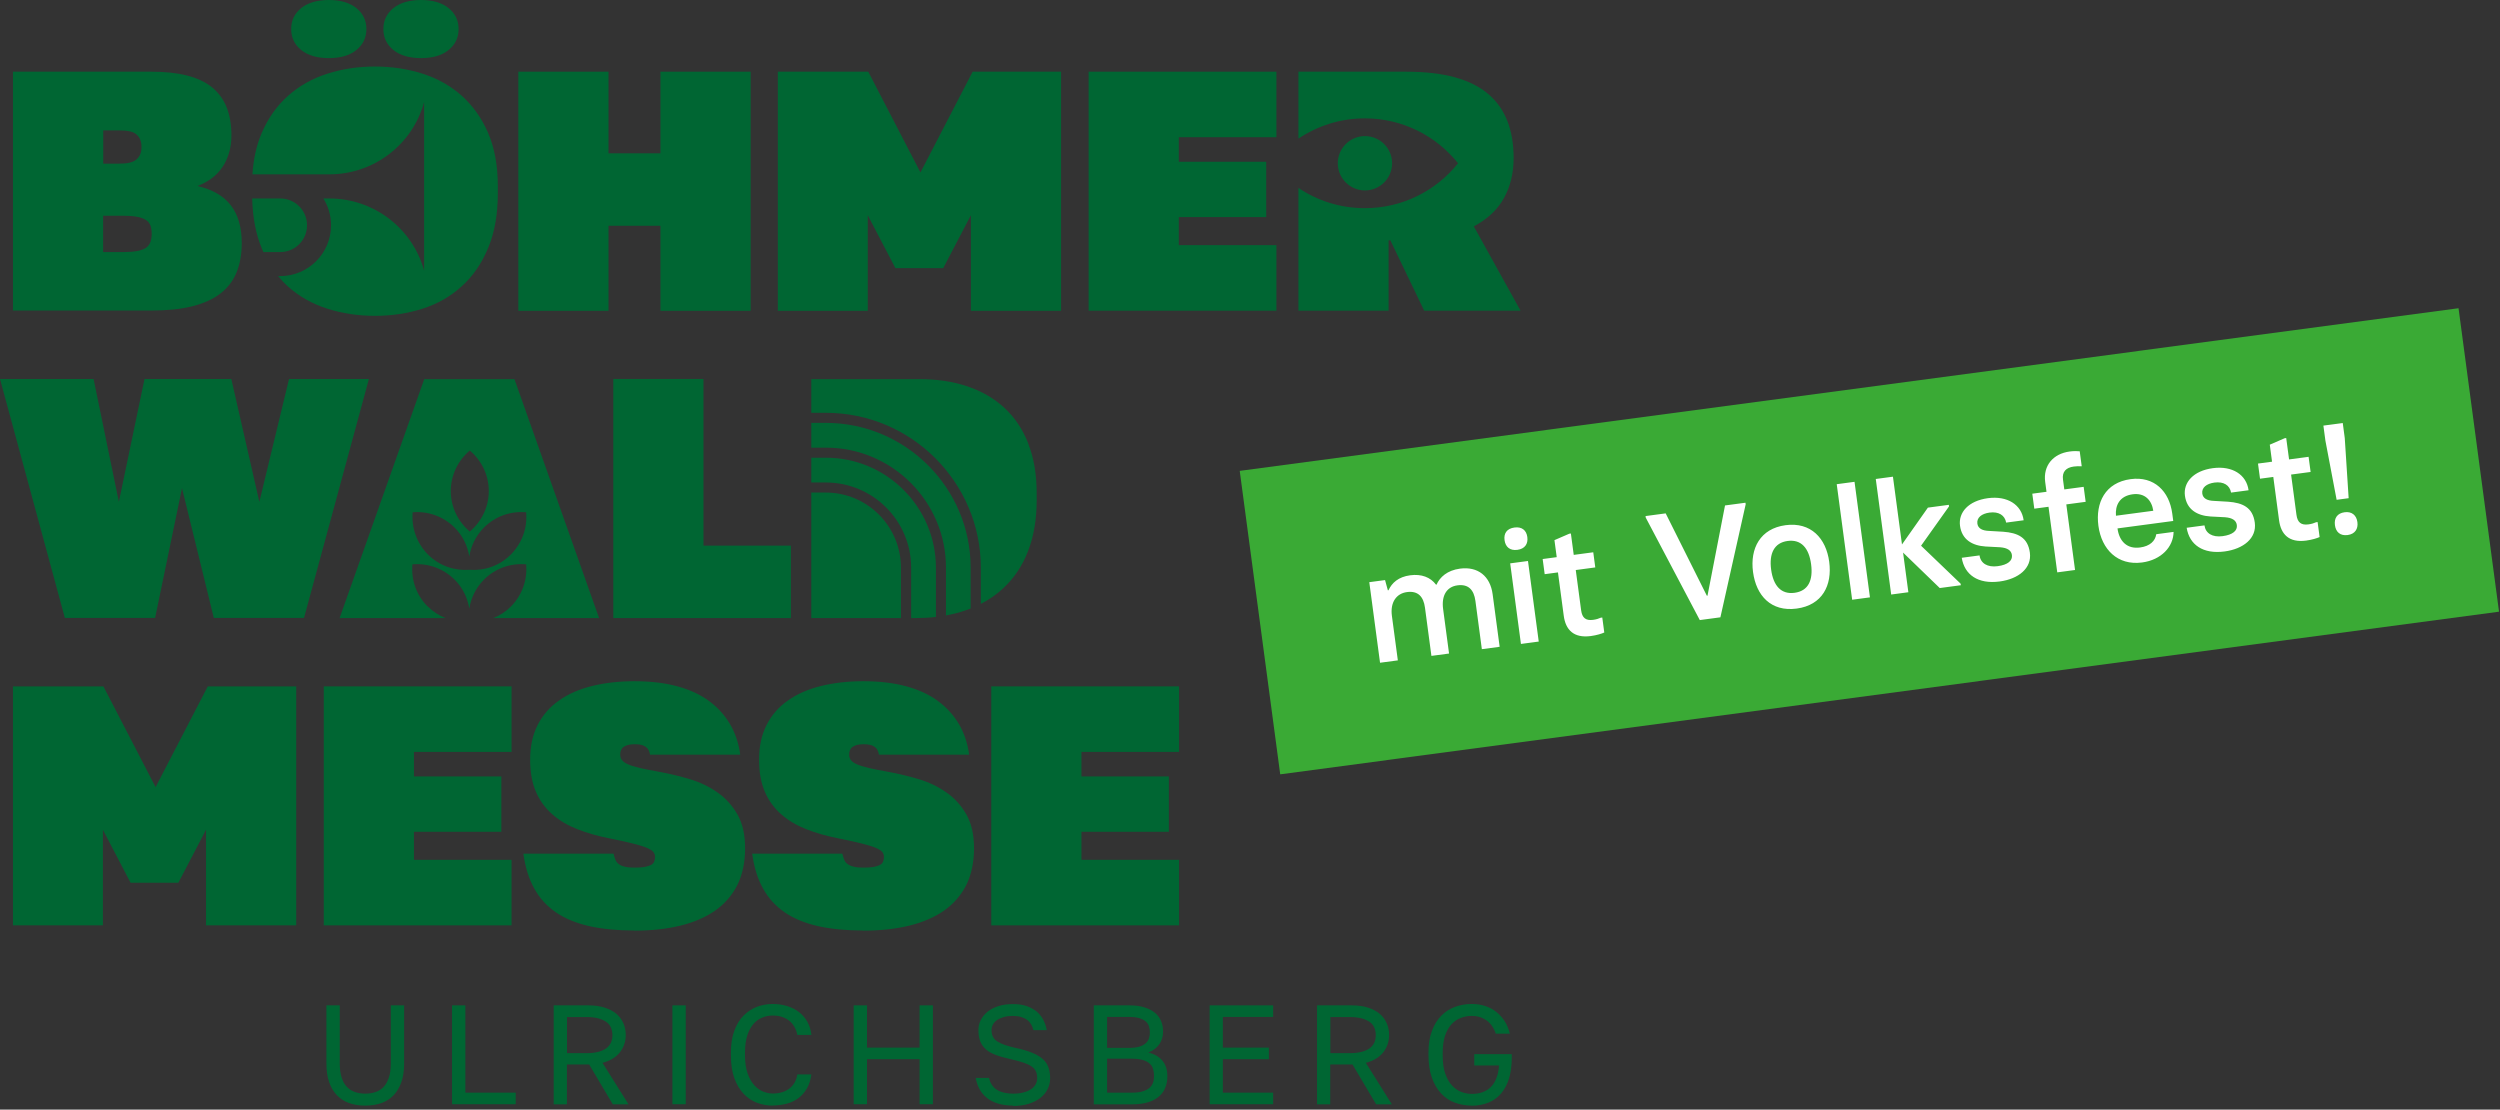 <svg width="365" height="162" viewBox="0 0 365 162" fill="none" xmlns="http://www.w3.org/2000/svg">
<rect x="0" y="0" width="365" height="162" fill="#333333" stroke="none"/>
<path d="M1.892 45.377V10.467H22.092C24.093 10.467 25.82 10.651 27.27 11.018C28.739 11.386 29.951 11.955 30.906 12.708C31.861 13.479 32.596 14.452 33.073 15.628C33.551 16.803 33.789 18.199 33.789 19.796C33.789 20.696 33.679 21.541 33.441 22.312C33.202 23.102 32.89 23.799 32.467 24.405C32.045 25.03 31.531 25.562 30.925 26.022C30.3 26.481 29.603 26.866 28.813 27.16C30.998 27.656 32.633 28.593 33.698 29.97C34.763 31.347 35.295 33.183 35.295 35.479C35.295 37.113 35.038 38.546 34.542 39.758C34.047 40.988 33.257 42.016 32.192 42.843C31.127 43.669 29.75 44.294 28.078 44.716C26.407 45.138 24.387 45.34 22.018 45.34H1.892V45.377ZM15.058 23.891H17.409C17.978 23.891 18.456 23.855 18.86 23.763C19.264 23.671 19.594 23.542 19.851 23.34C20.108 23.138 20.311 22.881 20.457 22.569C20.586 22.257 20.659 21.871 20.659 21.449C20.659 21.027 20.586 20.659 20.457 20.347C20.329 20.053 20.127 19.796 19.888 19.594C19.631 19.392 19.319 19.245 18.915 19.172C18.511 19.08 18.052 19.043 17.519 19.043H15.077V23.873L15.058 23.891ZM15.058 36.801H18.052C18.841 36.801 19.503 36.746 20.017 36.654C20.531 36.562 20.953 36.397 21.265 36.214C21.578 36.011 21.798 35.736 21.945 35.387C22.073 35.038 22.147 34.616 22.147 34.12C22.147 33.624 22.073 33.202 21.945 32.871C21.816 32.541 21.578 32.265 21.247 32.082C20.916 31.88 20.476 31.733 19.943 31.641C19.411 31.549 18.75 31.494 17.942 31.494H15.058V36.819V36.801Z" fill="#006633"/>
<path d="M48.003 8.484C46.313 8.484 44.973 8.098 43.981 7.309C43.008 6.519 42.512 5.509 42.512 4.242C42.512 2.975 43.008 1.965 43.981 1.175C44.955 0.404 46.295 0 48.003 0C49.711 0 51.033 0.386 52.025 1.175C52.998 1.965 53.494 2.975 53.494 4.242C53.494 5.509 52.998 6.519 52.025 7.309C51.051 8.098 49.711 8.484 48.003 8.484Z" fill="#006633"/>
<path d="M61.463 8.484C59.774 8.484 58.433 8.098 57.442 7.309C56.468 6.519 55.973 5.509 55.973 4.242C55.973 2.975 56.468 1.965 57.442 1.175C58.415 0.404 59.756 0 61.463 0C63.171 0 64.493 0.386 65.485 1.175C66.458 1.965 66.954 2.975 66.954 4.242C66.954 5.509 66.458 6.519 65.485 7.309C64.512 8.098 63.171 8.484 61.463 8.484Z" fill="#006633"/>
<path d="M75.677 45.377V10.467H88.844V22.386H96.428V10.467H109.595V45.377H96.428V32.963H88.844V45.377H75.677Z" fill="#006633"/>
<path d="M113.562 45.377V10.467H126.765L134.386 25.177L142.007 10.467H154.917V45.377H141.75V31.421L137.71 39.152H130.732L126.692 31.421V45.377H113.525H113.562Z" fill="#006633"/>
<path d="M158.938 45.377V10.467H186.356V20.035H172.105V23.616H184.868V31.696H172.105V35.791H186.356V45.359H158.938V45.377Z" fill="#006633"/>
<path d="M9.476 90.24L0 55.33H13.663L17.354 73.272L21.1 55.33H33.771L37.866 73.272L42.2 55.33H53.861L44.385 90.221H31.218L26.572 71.27L22.643 90.221H9.476V90.24Z" fill="#006633"/>
<path d="M89.542 90.24V55.33H102.709V79.662H115.472V90.24H89.542V90.24Z" fill="#006633"/>
<path d="M1.892 135.103V100.211H15.095L22.716 114.921L30.337 100.211H43.247V135.103H30.08V121.146L26.04 128.877H19.062L15.022 121.146V135.103H1.892Z" fill="#006633"/>
<path d="M47.269 135.103V100.211H74.686V109.779H60.435V113.36H73.198V121.44H60.435V125.535H74.686V135.103H47.269V135.103Z" fill="#006633"/>
<path d="M92.627 135.855C90.129 135.855 87.926 135.635 86.016 135.213C84.106 134.772 82.49 134.111 81.15 133.193C79.827 132.274 78.762 131.118 77.991 129.704C77.201 128.29 76.687 126.6 76.412 124.635H89.579C89.652 124.966 89.744 125.26 89.854 125.535C89.964 125.81 90.148 126.012 90.368 126.178C90.607 126.343 90.901 126.472 91.268 126.545C91.635 126.637 92.076 126.674 92.609 126.674C93.215 126.674 93.692 126.637 94.078 126.582C94.463 126.508 94.775 126.416 94.996 126.306C95.234 126.196 95.4 126.031 95.492 125.829C95.583 125.627 95.638 125.388 95.638 125.131C95.638 124.837 95.547 124.58 95.381 124.378C95.216 124.176 94.886 123.974 94.408 123.772C93.931 123.57 93.251 123.368 92.37 123.148C91.488 122.927 90.313 122.67 88.862 122.376C87.191 122.046 85.667 121.605 84.271 121.054C82.876 120.503 81.664 119.787 80.635 118.887C79.607 117.987 78.799 116.886 78.248 115.6C77.679 114.296 77.403 112.735 77.403 110.917C77.403 108.952 77.77 107.263 78.505 105.831C79.24 104.398 80.268 103.205 81.627 102.268C82.968 101.313 84.584 100.615 86.438 100.156C88.293 99.697 90.368 99.458 92.627 99.458C95.014 99.458 97.126 99.716 98.926 100.211C100.744 100.707 102.268 101.423 103.535 102.36C104.802 103.296 105.812 104.417 106.583 105.72C107.355 107.043 107.85 108.512 108.071 110.183H94.904C94.867 109.944 94.812 109.742 94.702 109.54C94.61 109.338 94.463 109.173 94.28 109.044C94.096 108.916 93.876 108.806 93.6 108.75C93.343 108.677 92.994 108.659 92.609 108.659C92.278 108.659 91.984 108.695 91.727 108.75C91.47 108.824 91.268 108.916 91.084 109.026C90.901 109.136 90.772 109.301 90.68 109.503C90.588 109.705 90.552 109.944 90.552 110.201C90.552 110.495 90.644 110.77 90.827 110.991C91.011 111.23 91.323 111.432 91.745 111.615C92.168 111.799 92.774 111.964 93.508 112.148C94.261 112.313 95.198 112.497 96.318 112.699C97.787 112.974 99.256 113.323 100.725 113.764C102.213 114.205 103.535 114.847 104.747 115.692C105.941 116.518 106.914 117.602 107.667 118.906C108.42 120.228 108.787 121.881 108.787 123.864C108.787 125.847 108.401 127.72 107.648 129.226C106.877 130.732 105.794 131.981 104.38 132.972C102.966 133.946 101.258 134.68 99.275 135.158C97.291 135.635 95.051 135.874 92.59 135.874L92.627 135.855Z" fill="#006633"/>
<path d="M126.031 135.855C123.533 135.855 121.33 135.635 119.42 135.213C117.51 134.772 115.894 134.111 114.553 133.193C113.231 132.274 112.166 131.118 111.395 129.704C110.605 128.29 110.091 126.6 109.815 124.635H122.982C123.056 124.966 123.148 125.26 123.258 125.535C123.368 125.81 123.552 126.012 123.79 126.178C124.029 126.343 124.323 126.472 124.69 126.545C125.057 126.637 125.498 126.674 126.031 126.674C126.637 126.674 127.114 126.637 127.5 126.582C127.885 126.508 128.198 126.416 128.418 126.306C128.657 126.196 128.822 126.031 128.914 125.829C129.006 125.627 129.061 125.388 129.061 125.131C129.061 124.837 128.969 124.58 128.804 124.378C128.638 124.176 128.308 123.974 127.83 123.772C127.353 123.57 126.673 123.368 125.792 123.148C124.91 122.927 123.735 122.67 122.284 122.376C120.613 122.046 119.089 121.605 117.693 121.054C116.298 120.503 115.086 119.787 114.057 118.887C113.029 117.987 112.221 116.886 111.67 115.6C111.101 114.296 110.825 112.735 110.825 110.917C110.825 108.952 111.193 107.263 111.927 105.831C112.662 104.398 113.69 103.205 115.049 102.268C116.39 101.313 118.006 100.615 119.86 100.156C121.715 99.697 123.79 99.458 126.049 99.458C128.436 99.458 130.548 99.716 132.348 100.211C134.166 100.707 135.69 101.423 136.957 102.36C138.224 103.296 139.234 104.417 140.006 105.72C140.777 107.043 141.273 108.512 141.493 110.183H128.326C128.289 109.944 128.234 109.742 128.124 109.54C128.032 109.338 127.885 109.173 127.702 109.044C127.518 108.916 127.298 108.806 127.022 108.75C126.747 108.677 126.416 108.659 126.031 108.659C125.7 108.659 125.406 108.695 125.149 108.75C124.892 108.824 124.69 108.916 124.506 109.026C124.323 109.136 124.194 109.301 124.102 109.503C124.011 109.705 123.974 109.944 123.974 110.201C123.974 110.495 124.066 110.77 124.249 110.991C124.433 111.23 124.745 111.432 125.168 111.615C125.608 111.799 126.196 111.964 126.931 112.148C127.683 112.313 128.62 112.497 129.74 112.699C131.209 112.974 132.678 113.323 134.147 113.764C135.635 114.205 136.957 114.847 138.169 115.692C139.363 116.518 140.336 117.602 141.089 118.906C141.842 120.228 142.209 121.881 142.209 123.864C142.209 125.847 141.824 127.72 141.071 129.226C140.299 130.732 139.216 131.981 137.802 132.972C136.388 133.946 134.68 134.68 132.697 135.158C130.713 135.635 128.473 135.874 126.012 135.874L126.031 135.855Z" fill="#006633"/>
<path d="M144.725 135.103V100.211H172.142V109.779H157.892V113.36H170.655V121.44H157.892V125.535H172.142V135.103H144.725Z" fill="#006633"/>
<path d="M53.31 161.418C52.447 161.418 51.658 161.289 50.978 161.051C50.299 160.812 49.693 160.426 49.197 159.912C48.701 159.398 48.315 158.755 48.058 157.984C47.783 157.212 47.654 156.294 47.654 155.229V146.782H49.601V155.229C49.601 156.019 49.693 156.68 49.858 157.249C50.023 157.819 50.28 158.278 50.593 158.627C50.905 158.975 51.309 159.251 51.768 159.416C52.227 159.581 52.759 159.673 53.329 159.673C53.898 159.673 54.431 159.581 54.89 159.416C55.349 159.251 55.753 158.975 56.065 158.627C56.377 158.278 56.616 157.8 56.8 157.249C56.983 156.698 57.057 156.019 57.057 155.229V146.782H59.003V155.229C59.003 156.294 58.875 157.212 58.599 157.984C58.324 158.755 57.956 159.398 57.461 159.912C56.965 160.426 56.377 160.793 55.679 161.051C54.981 161.289 54.21 161.418 53.347 161.418H53.31Z" fill="#006633"/>
<path d="M65.999 161.216V146.782H67.946V159.526H75.292V161.216H66.018H65.999Z" fill="#006633"/>
<path d="M80.838 161.216V146.782H85.888C86.788 146.782 87.596 146.892 88.275 147.112C88.954 147.333 89.524 147.627 89.983 148.012C90.442 148.398 90.772 148.857 91.011 149.39C91.25 149.922 91.36 150.491 91.36 151.116C91.36 152.071 91.066 152.915 90.497 153.65C89.928 154.366 89.083 154.88 87.963 155.174L91.764 161.234H89.469L86.016 155.413H82.766V161.234H80.819L80.838 161.216ZM82.784 153.76H85.686C86.347 153.76 86.916 153.687 87.394 153.558C87.871 153.43 88.257 153.246 88.55 153.026C88.844 152.805 89.065 152.511 89.212 152.199C89.34 151.869 89.414 151.52 89.414 151.134C89.414 150.748 89.34 150.381 89.212 150.051C89.065 149.72 88.863 149.445 88.55 149.224C88.238 149.004 87.853 148.82 87.394 148.692C86.916 148.563 86.347 148.49 85.686 148.49H82.784V153.76V153.76Z" fill="#006633"/>
<path d="M98.173 161.216V146.782H100.12V161.216H98.173Z" fill="#006633"/>
<path d="M112.791 161.418C112.001 161.418 111.23 161.271 110.495 160.996C109.761 160.72 109.118 160.279 108.549 159.673C107.98 159.067 107.539 158.314 107.208 157.396C106.878 156.478 106.712 155.376 106.712 154.091V153.687C106.712 152.456 106.878 151.391 107.208 150.491C107.539 149.592 107.98 148.857 108.549 148.288C109.118 147.719 109.761 147.278 110.495 147.002C111.23 146.727 112.001 146.58 112.791 146.58C113.58 146.58 114.297 146.69 114.939 146.892C115.6 147.094 116.17 147.388 116.666 147.774C117.161 148.159 117.565 148.637 117.878 149.188C118.19 149.757 118.392 150.4 118.465 151.097H116.408C116.317 150.638 116.17 150.216 115.949 149.867C115.747 149.518 115.49 149.224 115.178 148.986C114.866 148.747 114.517 148.582 114.131 148.453C113.746 148.325 113.287 148.269 112.791 148.269C112.295 148.269 111.781 148.361 111.303 148.563C110.826 148.747 110.385 149.059 110.018 149.481C109.651 149.904 109.338 150.455 109.118 151.134C108.898 151.814 108.769 152.658 108.769 153.65V154.054C108.769 155.101 108.898 155.982 109.136 156.68C109.375 157.378 109.706 157.966 110.091 158.406C110.477 158.847 110.918 159.159 111.395 159.361C111.873 159.545 112.35 159.655 112.791 159.655C113.323 159.655 113.801 159.582 114.223 159.453C114.646 159.324 114.994 159.122 115.307 158.884C115.6 158.645 115.858 158.333 116.041 158.002C116.225 157.653 116.353 157.286 116.408 156.864H118.465C118.355 157.653 118.135 158.351 117.804 158.92C117.474 159.49 117.051 159.967 116.555 160.334C116.06 160.702 115.49 160.977 114.848 161.142C114.205 161.308 113.525 161.4 112.791 161.4V161.418Z" fill="#006633"/>
<path d="M124.635 161.216V146.782H126.582V152.952H134.258V146.782H136.204V161.216H134.258V154.642H126.582V161.216H124.635Z" fill="#006633"/>
<path d="M147.939 161.418C147.076 161.418 146.323 161.308 145.662 161.106C145.019 160.904 144.468 160.61 144.028 160.243C143.587 159.875 143.238 159.453 142.981 158.957C142.724 158.461 142.558 157.947 142.448 157.378H144.395C144.468 157.69 144.578 158.002 144.744 158.278C144.909 158.553 145.129 158.81 145.405 159.012C145.68 159.214 146.029 159.379 146.452 159.49C146.874 159.6 147.351 159.673 147.921 159.673C148.49 159.673 149.004 159.618 149.445 159.49C149.886 159.379 150.253 159.214 150.547 159.012C150.841 158.81 151.061 158.571 151.208 158.296C151.355 158.021 151.428 157.727 151.428 157.396C151.428 156.992 151.355 156.662 151.226 156.386C151.098 156.111 150.877 155.872 150.565 155.67C150.253 155.468 149.849 155.284 149.353 155.119C148.857 154.954 148.233 154.789 147.498 154.623C146.709 154.44 146.011 154.256 145.423 154.036C144.836 153.815 144.34 153.558 143.972 153.228C143.587 152.897 143.311 152.511 143.128 152.071C142.944 151.612 142.852 151.061 142.852 150.4C142.852 149.867 142.962 149.371 143.201 148.912C143.44 148.453 143.77 148.049 144.193 147.7C144.634 147.351 145.148 147.094 145.772 146.892C146.396 146.69 147.094 146.598 147.884 146.598C148.674 146.598 149.335 146.69 149.904 146.892C150.473 147.094 150.969 147.37 151.373 147.7C151.777 148.049 152.089 148.453 152.328 148.912C152.567 149.371 152.732 149.867 152.824 150.4H150.877C150.804 150.106 150.712 149.849 150.565 149.592C150.418 149.334 150.234 149.114 149.996 148.93C149.757 148.747 149.463 148.6 149.114 148.49C148.765 148.38 148.343 148.324 147.866 148.324C147.388 148.324 146.929 148.38 146.543 148.49C146.158 148.6 145.827 148.747 145.57 148.93C145.295 149.114 145.093 149.334 144.964 149.592C144.817 149.849 144.762 150.124 144.762 150.4C144.762 150.767 144.836 151.097 144.964 151.354C145.093 151.63 145.313 151.85 145.607 152.052C145.901 152.236 146.268 152.42 146.709 152.567C147.149 152.713 147.682 152.86 148.306 153.007C149.206 153.191 149.959 153.411 150.602 153.668C151.245 153.925 151.759 154.201 152.163 154.55C152.567 154.88 152.861 155.284 153.044 155.762C153.228 156.239 153.32 156.79 153.32 157.433C153.32 158.002 153.191 158.516 152.952 159.012C152.714 159.508 152.346 159.93 151.887 160.298C151.428 160.665 150.84 160.94 150.179 161.161C149.5 161.363 148.729 161.473 147.866 161.473L147.939 161.418Z" fill="#006633"/>
<path d="M159.692 161.216V146.782H164.852C165.715 146.782 166.468 146.874 167.074 147.076C167.699 147.259 168.213 147.535 168.617 147.865C169.021 148.196 169.315 148.6 169.517 149.077C169.719 149.555 169.81 150.069 169.81 150.638C169.81 151.006 169.755 151.354 169.645 151.685C169.535 152.016 169.388 152.291 169.186 152.548C169.002 152.805 168.764 153.026 168.507 153.209C168.249 153.393 167.956 153.558 167.662 153.687C168.525 153.87 169.204 154.256 169.7 154.844C170.196 155.431 170.435 156.184 170.435 157.139C170.435 157.727 170.343 158.278 170.141 158.773C169.957 159.269 169.645 159.692 169.241 160.059C168.837 160.426 168.305 160.702 167.643 160.922C166.982 161.124 166.211 161.234 165.274 161.234H159.71L159.692 161.216ZM161.638 152.989H164.852C165.421 152.989 165.917 152.934 166.303 152.824C166.689 152.713 167.001 152.548 167.239 152.346C167.478 152.144 167.643 151.905 167.735 151.63C167.827 151.354 167.882 151.061 167.882 150.73C167.882 150.4 167.827 150.087 167.735 149.812C167.643 149.536 167.478 149.298 167.239 149.096C167.001 148.912 166.689 148.747 166.303 148.637C165.917 148.526 165.44 148.471 164.852 148.471H161.638V152.989V152.989ZM161.638 159.526H165.274C165.899 159.526 166.413 159.471 166.817 159.343C167.221 159.214 167.552 159.067 167.809 158.847C168.047 158.627 168.231 158.369 168.341 158.076C168.451 157.782 168.488 157.433 168.488 157.066C168.488 156.698 168.433 156.349 168.341 156.037C168.249 155.725 168.066 155.468 167.809 155.248C167.552 155.027 167.221 154.862 166.817 154.752C166.395 154.642 165.88 154.568 165.256 154.568H161.638V159.49V159.526Z" fill="#006633"/>
<path d="M176.605 161.216V146.782H185.879V148.471H178.533V152.952H185.254V154.642H178.533V159.526H185.879V161.216H176.605Z" fill="#006633"/>
<path d="M192.287 161.216V146.782H197.337C198.237 146.782 199.045 146.892 199.725 147.112C200.404 147.333 200.973 147.627 201.433 148.012C201.892 148.398 202.222 148.857 202.461 149.39C202.7 149.922 202.81 150.491 202.81 151.116C202.81 152.071 202.516 152.915 201.947 153.65C201.377 154.366 200.533 154.88 199.413 155.174L203.214 161.234H200.918L197.466 155.413H194.216V161.234H192.269L192.287 161.216ZM194.234 153.76H197.135C197.797 153.76 198.366 153.687 198.843 153.558C199.321 153.43 199.706 153.246 200 153.026C200.294 152.805 200.514 152.511 200.661 152.199C200.79 151.869 200.863 151.52 200.863 151.134C200.863 150.748 200.79 150.381 200.661 150.051C200.514 149.72 200.312 149.445 200 149.224C199.688 149.004 199.302 148.82 198.843 148.692C198.366 148.563 197.797 148.49 197.135 148.49H194.234V153.76V153.76Z" fill="#006633"/>
<path d="M214.857 161.418C214.012 161.418 213.204 161.271 212.433 160.996C211.662 160.72 211 160.279 210.431 159.673C209.862 159.067 209.403 158.314 209.072 157.396C208.742 156.478 208.558 155.376 208.558 154.091V153.687C208.558 152.456 208.723 151.391 209.072 150.491C209.403 149.592 209.862 148.857 210.431 148.288C211 147.719 211.662 147.278 212.433 147.002C213.204 146.727 214.012 146.58 214.857 146.58C215.555 146.58 216.216 146.672 216.822 146.874C217.428 147.076 217.979 147.351 218.456 147.737C218.934 148.123 219.338 148.563 219.687 149.096C220.017 149.628 220.274 150.234 220.439 150.914H218.383C218.236 150.455 218.034 150.069 217.795 149.739C217.556 149.408 217.281 149.133 216.969 148.931C216.657 148.729 216.326 148.563 215.977 148.471C215.628 148.361 215.261 148.325 214.894 148.325C214.324 148.325 213.792 148.416 213.278 148.618C212.763 148.802 212.323 149.114 211.919 149.537C211.533 149.959 211.221 150.51 210.982 151.189C210.762 151.869 210.633 152.713 210.633 153.705V154.109C210.633 155.156 210.762 156.037 211 156.735C211.239 157.433 211.57 158.021 211.974 158.461C212.378 158.902 212.837 159.214 213.333 159.416C213.829 159.6 214.343 159.71 214.857 159.71C215.426 159.71 215.959 159.637 216.418 159.471C216.877 159.306 217.299 159.067 217.63 158.737C217.96 158.406 218.254 157.984 218.456 157.451C218.677 156.937 218.805 156.294 218.86 155.56H215.243V153.907H220.715V154.531C220.715 155.652 220.568 156.625 220.311 157.488C220.035 158.351 219.65 159.067 219.154 159.655C218.658 160.243 218.034 160.683 217.318 160.977C216.583 161.271 215.775 161.436 214.857 161.436V161.418Z" fill="#006633"/>
<path d="M62.437 88.55C60.747 86.861 60.013 84.602 60.215 82.398C62.418 82.196 64.677 82.949 66.367 84.62C67.56 85.814 68.276 87.302 68.515 88.862C68.754 87.32 69.47 85.814 70.664 84.62C72.353 82.931 74.612 82.196 76.816 82.398C77.018 84.602 76.265 86.861 74.594 88.55C73.841 89.303 72.959 89.873 72.004 90.24H87.467L75.108 55.349H61.941L49.582 90.24H65.044C64.108 89.873 63.226 89.303 62.455 88.55H62.437ZM68.589 65.779C70.278 67.193 71.362 69.323 71.362 71.692C71.362 74.061 70.278 76.191 68.589 77.605C66.899 76.191 65.816 74.061 65.816 71.692C65.816 69.323 66.899 67.193 68.589 65.779ZM60.215 74.796C62.418 74.594 64.677 75.347 66.367 77.018C67.56 78.211 68.276 79.699 68.515 81.26C68.754 79.717 69.47 78.211 70.664 77.018C72.353 75.328 74.612 74.594 76.816 74.796C77.018 76.999 76.265 79.258 74.594 80.948C72.922 82.637 70.7 83.353 68.534 83.188C66.367 83.353 64.126 82.619 62.473 80.948C60.821 79.277 60.049 76.999 60.251 74.796H60.215Z" fill="#006633"/>
<path d="M38.215 36.269C38.288 36.452 38.362 36.617 38.454 36.801H40.914C43.081 36.801 44.826 35.056 44.826 32.889C44.826 30.723 43.081 28.978 40.914 28.978H36.819C36.893 31.769 37.352 34.193 38.233 36.287L38.215 36.269Z" fill="#006633"/>
<path d="M71.27 19.41C70.315 17.225 69.029 15.425 67.413 13.975C65.779 12.524 63.888 11.459 61.702 10.761C59.517 10.063 57.203 9.714 54.742 9.714C52.282 9.714 49.968 10.063 47.782 10.761C45.597 11.459 43.706 12.524 42.071 13.975C40.437 15.425 39.151 17.225 38.215 19.41C37.462 21.155 37.003 23.175 36.856 25.452H48.095C54.559 25.452 60.215 21.137 61.923 14.911V39.519C60.215 33.294 54.54 28.978 48.095 28.978H47.213C47.929 30.116 48.333 31.457 48.333 32.889C48.333 36.985 45.01 40.309 40.914 40.309H40.602C41.061 40.859 41.539 41.374 42.071 41.851C43.706 43.302 45.597 44.367 47.782 45.065C49.968 45.763 52.282 46.111 54.742 46.111C57.203 46.111 59.517 45.763 61.702 45.065C63.888 44.367 65.779 43.283 67.413 41.796C69.048 40.327 70.333 38.454 71.27 36.195C72.225 33.936 72.684 31.255 72.684 28.17V27.178C72.684 24.185 72.206 21.596 71.27 19.429V19.41Z" fill="#006633"/>
<path d="M203.251 23.836C203.251 21.651 201.469 19.87 199.284 19.87C197.099 19.87 195.317 21.651 195.317 23.836C195.317 26.021 197.099 27.803 199.284 27.803C201.469 27.803 203.251 26.021 203.251 23.836Z" fill="#006633"/>
<path d="M215.168 33.055C217.17 31.99 218.639 30.613 219.576 28.923C220.512 27.234 220.99 25.287 220.99 23.083C220.99 21.063 220.696 19.264 220.09 17.703C219.484 16.142 218.566 14.82 217.299 13.736C216.032 12.653 214.416 11.845 212.432 11.294C210.449 10.743 208.062 10.467 205.27 10.467H189.569V20.237C192.342 18.382 195.666 17.28 199.265 17.28C204.775 17.28 209.696 19.851 212.873 23.836C209.678 27.84 204.775 30.392 199.265 30.392C195.684 30.392 192.342 29.309 189.569 27.436V45.359H202.736V35.093H202.993L207.933 45.359H222L215.168 33.036V33.055Z" fill="#006633"/>
<path d="M120.577 71.913H118.447V90.24H131.54V82.894C131.54 76.834 126.619 71.913 120.559 71.913H120.577Z" fill="#006633"/>
<path d="M120.577 61.739H118.447V65.357H120.577C130.236 65.357 138.114 73.216 138.114 82.894V89.854C139.106 89.67 140.061 89.432 140.961 89.119C141.218 89.028 141.475 88.936 141.714 88.844V82.894C141.714 71.233 132.22 61.739 120.559 61.739H120.577Z" fill="#006633"/>
<path d="M120.577 66.826H118.447V70.444H120.577C127.445 70.444 133.028 76.026 133.028 82.894V90.24H133.67C134.699 90.24 135.69 90.185 136.645 90.074V82.894C136.645 74.043 129.447 66.826 120.577 66.826Z" fill="#006633"/>
<path d="M150.143 64.787C149.335 62.712 148.178 60.968 146.672 59.572C145.166 58.176 143.366 57.13 141.255 56.414C139.143 55.697 136.774 55.349 134.148 55.349H118.447V60.27H120.577C133.046 60.27 143.201 70.425 143.201 82.894V88.165C144.45 87.522 145.57 86.751 146.543 85.814C148.086 84.363 149.28 82.582 150.106 80.433C150.932 78.285 151.355 75.824 151.355 73.033V72.041C151.355 69.287 150.951 66.863 150.124 64.787H150.143Z" fill="#006633"/>
<rect x="181" y="68.747" width="179.523" height="44.696" transform="rotate(-7.601 181 68.747)" fill="#3AAA35"/>
<path d="M213.157 83.021C211.287 83.27 210.214 84.272 209.733 85.358L209.664 85.367C208.845 84.269 207.526 83.772 205.884 83.992C204.174 84.22 203.223 85.089 202.718 86.177L202.627 86.19L202.218 84.69L199.916 84.997L201.486 96.761L204.085 96.414L203.217 89.916C202.956 87.956 203.849 86.653 205.422 86.443C207.041 86.227 207.833 87.119 208.046 88.715L208.986 95.76L211.562 95.416L210.695 88.918C210.433 86.958 211.213 85.67 212.786 85.46C214.405 85.244 215.197 86.136 215.41 87.732L216.35 94.777L218.949 94.43L217.923 86.747C217.571 84.103 215.756 82.674 213.157 83.021ZM221.546 80.277C222.618 80.134 223.125 79.417 222.991 78.413C222.858 77.41 222.183 76.874 221.111 77.017C220.017 77.163 219.529 77.855 219.663 78.858C219.797 79.861 220.452 80.423 221.546 80.277ZM222.057 94.015L224.656 93.668L223.086 81.905L220.487 82.251L222.057 94.015ZM232.252 92.864C233.141 92.745 233.876 92.508 234.225 92.345L233.933 90.156L233.705 90.187C233.421 90.318 233.065 90.435 232.586 90.499C231.538 90.638 230.995 90.224 230.846 89.106L230.061 83.225L232.911 82.844L232.616 80.633L229.766 81.013L229.349 77.89L229.121 77.92L226.949 78.86L227.281 81.345L225.229 81.619L225.524 83.83L227.462 83.572L228.308 89.909C228.579 91.938 229.745 93.198 232.252 92.864ZM248.169 90.531L251.178 90.129L254.87 73.626L254.839 73.398L251.853 73.796L249.295 86.969L249.203 86.981L243.189 74.952L240.248 75.345L240.279 75.573L248.169 90.531ZM262.316 88.852C266.054 88.353 267.525 85.465 267.066 82.022C266.607 78.58 264.384 76.184 260.691 76.677C256.998 77.17 255.481 80.064 255.941 83.507C256.403 86.972 258.577 89.35 262.316 88.852ZM262.008 86.549C260.048 86.811 258.902 85.525 258.585 83.154C258.275 80.829 259.015 79.245 260.998 78.98C262.982 78.715 264.108 80.027 264.421 82.375C264.738 84.746 263.992 86.284 262.008 86.549ZM270.414 87.562L273.012 87.215L270.761 70.345L268.162 70.692L270.414 87.562ZM280.476 79.676L284.559 73.933L284.529 73.705L281.474 74.113L277.69 79.49L276.369 69.596L273.862 69.931L276.113 86.801L278.621 86.467L277.848 80.676L283.203 85.855L286.281 85.444L286.25 85.216L280.476 79.676ZM291.957 84.896C294.693 84.531 296.666 82.968 296.361 80.688C296.063 78.454 294.583 77.793 292.473 77.634L290.415 77.514C289.414 77.485 288.789 77.151 288.695 76.444C288.579 75.578 289.313 74.992 290.476 74.837C291.821 74.658 292.71 75.235 292.899 76.301L295.452 75.96C295.148 73.68 293.068 72.356 290.241 72.734C287.392 73.114 285.902 74.821 286.161 76.759C286.429 78.765 287.917 79.657 289.884 79.789L292.01 79.9C293.112 79.985 293.651 80.377 293.74 81.038C293.849 81.859 293.141 82.464 291.659 82.662C290.177 82.859 289.168 82.251 289.013 81.089L286.414 81.436C286.814 83.911 288.788 85.319 291.957 84.896ZM300.359 83.566L302.958 83.219L301.68 73.644L304.507 73.266L304.215 71.078L301.388 71.455L301.197 70.019C301.045 68.879 301.636 68.266 302.776 68.114C303.14 68.066 303.557 68.056 303.931 68.076L303.639 65.887C303.216 65.851 302.774 65.84 302.158 65.922C299.764 66.242 298.278 67.972 298.598 70.366L298.789 71.802L296.715 72.079L297.007 74.267L299.081 73.99L300.359 83.566ZM312.743 82.122C315.547 81.748 317.311 79.841 317.344 77.656L314.814 77.994C314.668 78.988 313.887 79.742 312.45 79.933C310.535 80.189 309.405 79.017 309.155 77.148L317.294 76.061L317.148 74.967C316.716 71.73 314.515 69.494 311.072 69.954C307.356 70.45 305.917 73.403 306.368 76.777C306.824 80.197 309.163 82.6 312.743 82.122ZM308.931 75.298C308.796 73.761 309.475 72.418 311.367 72.165C313.146 71.928 314.15 73.024 314.38 74.571L308.931 75.298ZM324.796 80.513C327.532 80.148 329.504 78.585 329.2 76.306C328.902 74.072 327.422 73.41 325.312 73.251L323.254 73.131C322.252 73.103 321.628 72.768 321.533 72.061C321.418 71.195 322.152 70.61 323.314 70.455C324.66 70.275 325.549 70.853 325.737 71.918L328.291 71.577C327.986 69.298 325.907 67.974 323.08 68.351C320.23 68.732 318.741 70.439 319 72.376C319.268 74.383 320.756 75.275 322.722 75.407L324.849 75.517C325.951 75.602 326.49 75.994 326.578 76.656C326.688 77.476 325.98 78.081 324.498 78.279C323.016 78.477 322.007 77.869 321.852 76.706L319.253 77.053C319.653 79.529 321.627 80.936 324.796 80.513ZM336.691 78.926C337.58 78.807 338.314 78.57 338.663 78.407L338.371 76.219L338.143 76.249C337.859 76.38 337.504 76.497 337.025 76.561C335.976 76.701 335.433 76.286 335.284 75.169L334.499 69.287L337.349 68.907L337.054 66.695L334.204 67.076L333.787 63.952L333.559 63.983L331.388 64.922L331.719 67.407L329.667 67.681L329.963 69.892L331.9 69.634L332.746 75.972C333.017 78.001 334.183 79.26 336.691 78.926ZM341.148 72.971L342.903 72.737L342.334 63.949L342.042 61.76L339.215 62.137L339.507 64.326L341.148 72.971ZM342.763 78.115C343.811 77.975 344.316 77.235 344.182 76.232C344.048 75.229 343.367 74.647 342.319 74.787C341.224 74.933 340.765 75.667 340.899 76.67C341.033 77.673 341.668 78.261 342.763 78.115Z" fill="white"/>
</svg>
